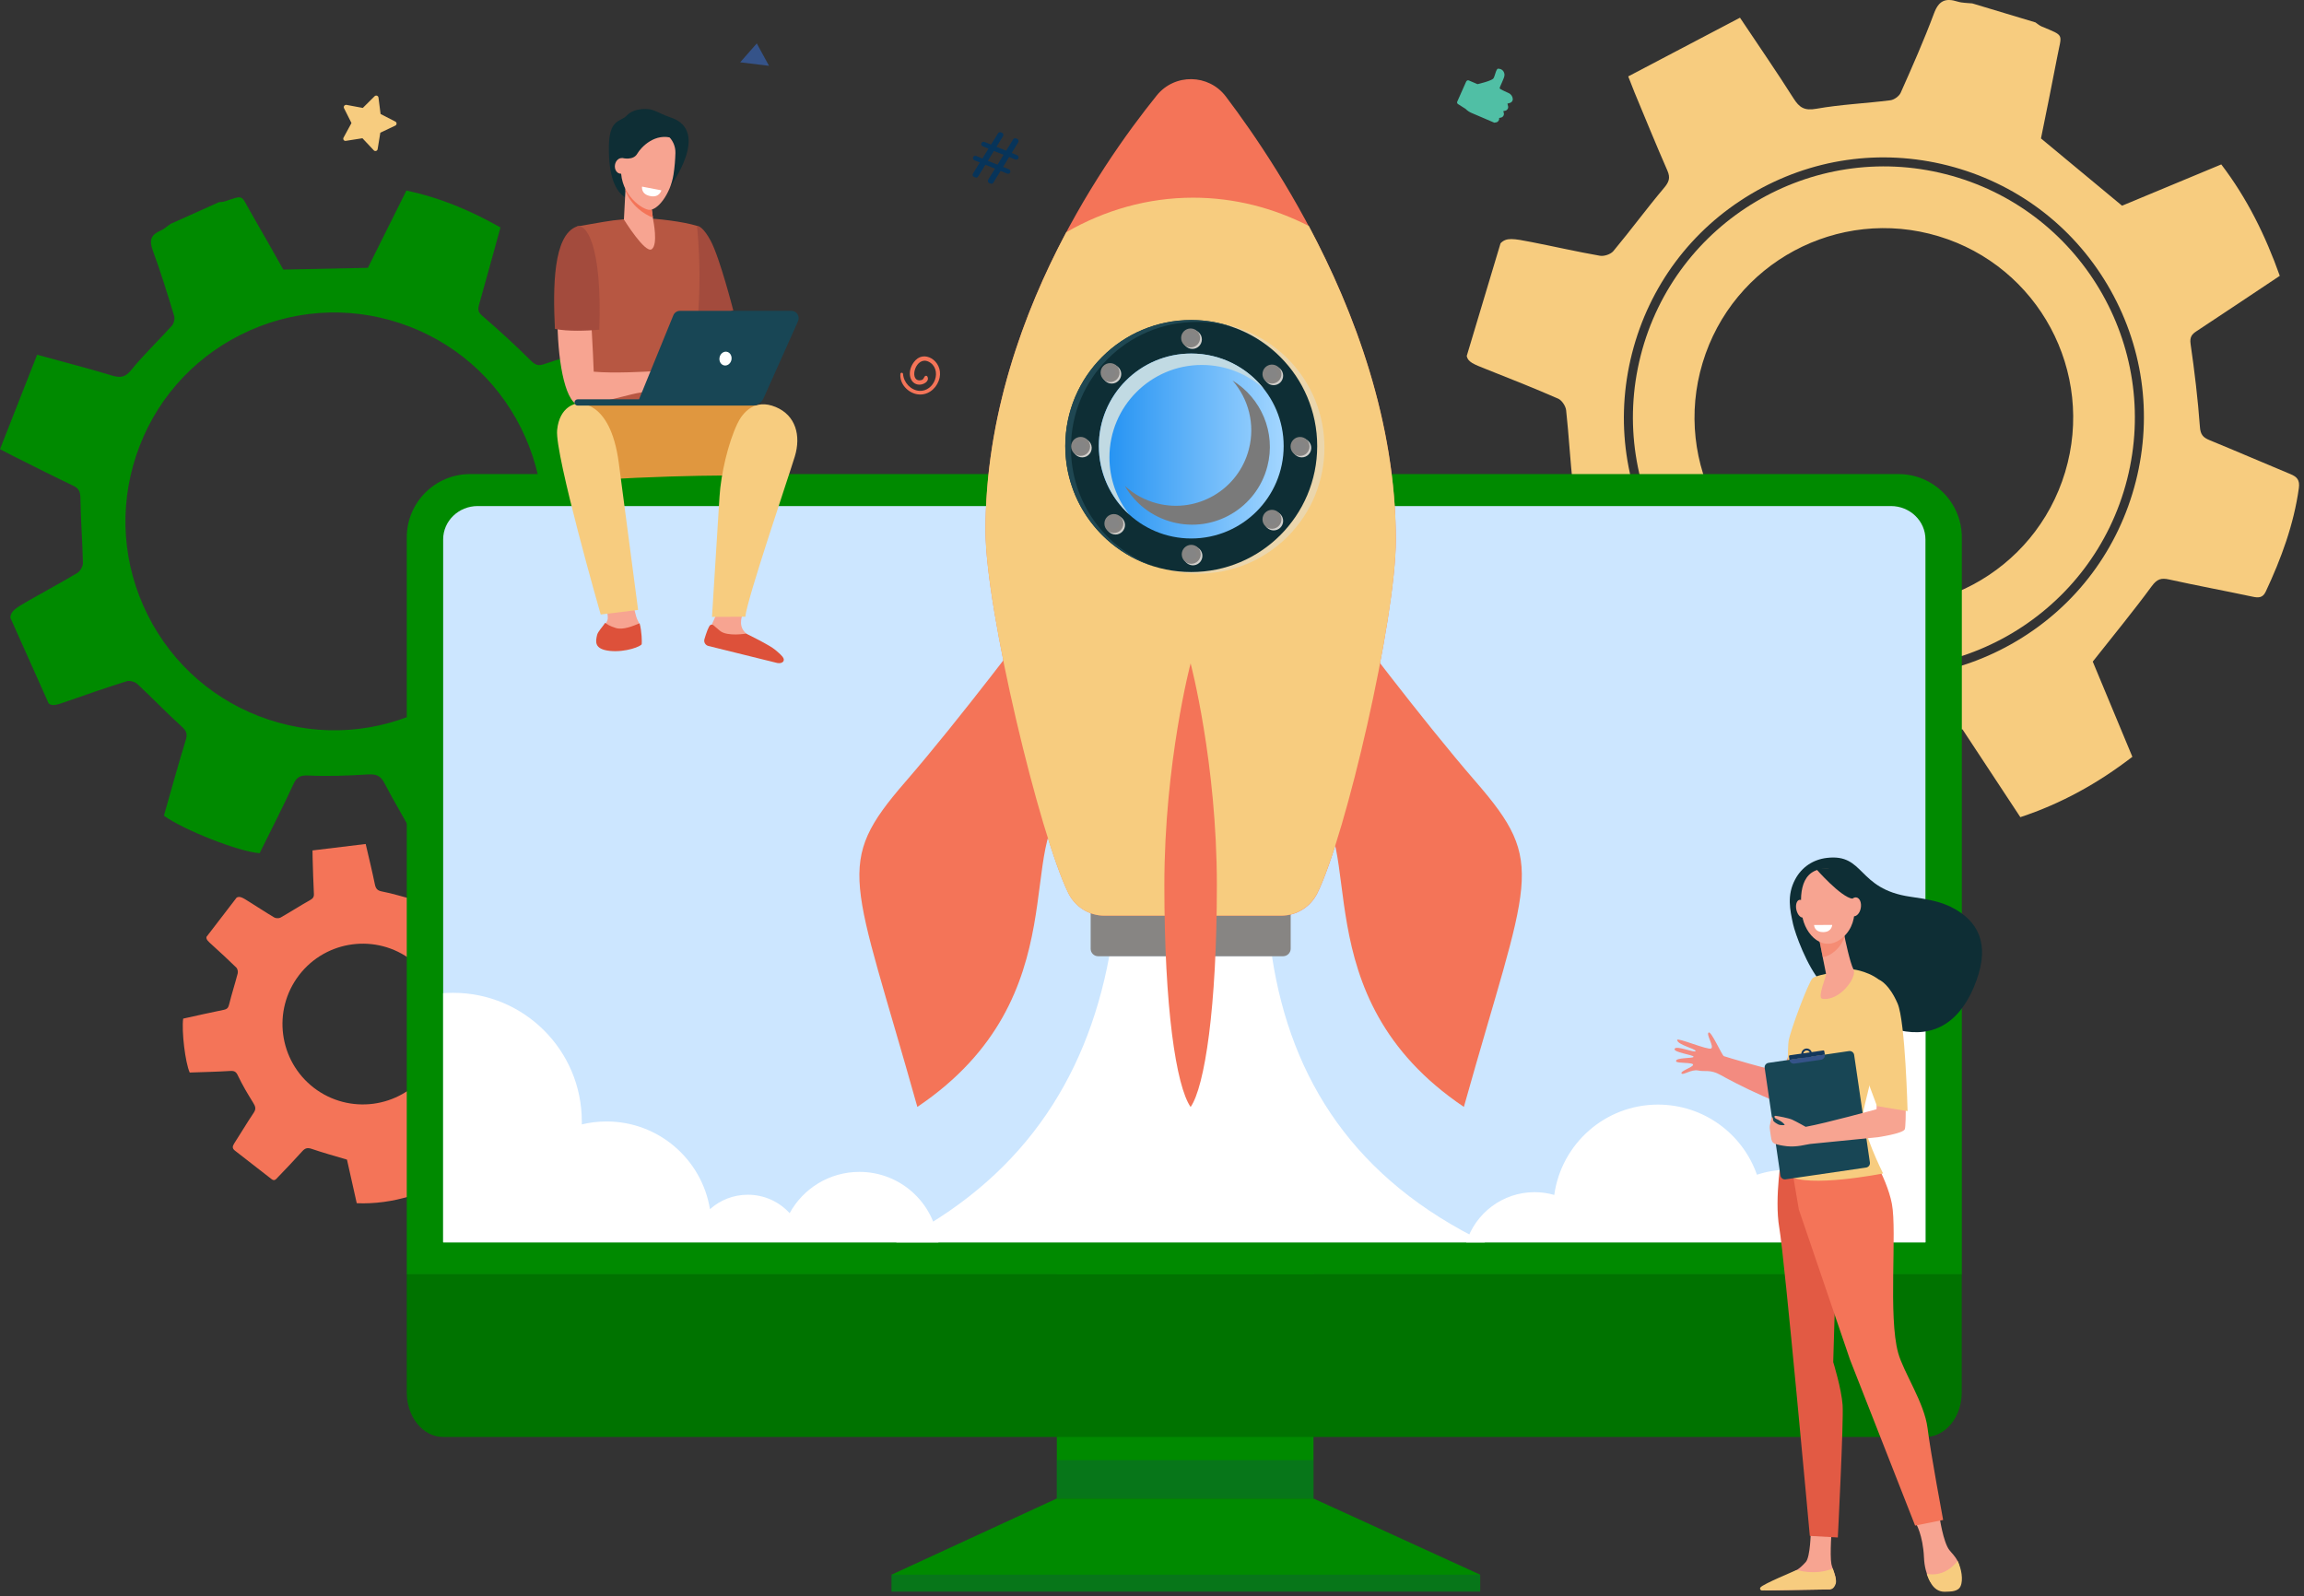 <svg width="456" height="316" viewBox="0 0 456 316" fill="none" xmlns="http://www.w3.org/2000/svg">
<rect x="0" y="0" width="456" height="316" fill="#333333" stroke="none"/>
<path d="M324.716 70.397C317.97 96.957 334.071 124.046 360.62 130.796C387.169 137.545 414.247 121.438 420.993 94.878C427.74 68.317 411.639 41.228 385.09 34.479C358.541 27.711 331.463 43.837 324.716 70.397ZM336.97 71.838C342.932 52.009 363.829 40.791 383.65 46.756C403.47 52.721 414.684 73.626 408.722 93.455C402.759 113.284 381.863 124.502 362.042 118.537C342.24 112.554 331.007 91.649 336.97 71.838Z" fill="#F7CC7F"/>
<path d="M290.289 70.47C290.526 71.656 291.602 72.075 294.246 73.115C298.987 74.994 303.728 76.873 308.396 78.916C309.125 79.244 309.873 80.375 309.964 81.214C310.511 86.176 310.748 91.174 311.331 96.136C311.514 97.668 311.368 98.489 309.982 99.365C304.457 102.831 299.042 106.461 293.644 109.982C294.994 115.764 301.795 128.771 305.424 132.419C311.149 130.011 317.021 127.64 322.801 125.031C324.606 124.229 325.518 124.375 327.013 125.816C330.496 129.136 334.288 132.164 338.118 135.083C339.668 136.268 340.488 137.199 339.996 139.333C338.701 144.86 337.716 150.479 336.513 156.024C336.185 157.52 336.477 158.45 337.953 158.906C344.883 161.059 351.83 163.193 358.759 165.327C360.455 165.856 360.728 164.452 361.147 163.449C363.299 158.359 365.487 153.288 367.475 148.144C368.222 146.21 369.225 145.572 371.322 145.499C376.884 145.316 382.427 144.787 388.408 144.368C391.945 149.731 395.847 155.659 399.859 161.752C407.918 159.089 415.157 155.094 422.032 149.804C419.315 143.273 416.598 136.724 414.191 130.96C418.312 125.743 422.214 121 425.861 116.038C426.919 114.597 427.739 114.36 429.307 114.706C434.778 115.91 440.284 116.932 445.773 118.099C446.958 118.355 447.833 118.391 448.435 117.096C451.498 110.547 453.978 103.834 454.981 96.629C455.2 95.023 454.635 94.385 453.304 93.838C447.979 91.63 442.691 89.332 437.349 87.143C436.054 86.614 435.507 86.067 435.397 84.48C434.996 79.007 434.34 73.534 433.556 68.099C433.355 66.712 433.793 66.165 434.778 65.526C440.211 61.933 445.645 58.321 451.207 54.599C448.38 46.664 444.788 39.313 439.628 32.545C432.954 35.318 426.335 38.072 419.99 40.718C414.647 36.285 409.468 31.998 403.943 27.401C404.928 22.512 406.095 16.875 407.171 11.22C408.046 6.587 408.721 7.189 404.071 5.237C403.633 5.055 403.25 4.708 402.849 4.434C398.692 3.176 394.516 1.935 390.359 0.677C389.392 0.567 388.371 0.604 387.441 0.312C385.053 -0.436 383.722 0.093 382.773 2.647C380.786 7.973 378.488 13.172 376.173 18.371C375.863 19.046 374.878 19.758 374.13 19.849C369.262 20.469 364.32 20.67 359.488 21.527C357.136 21.947 356.133 21.308 354.966 19.466C351.666 14.249 348.146 9.159 344.372 3.504C336.896 7.426 329.62 11.257 322.254 15.124C322.837 16.602 323.147 17.441 323.494 18.28C325.645 23.461 327.761 28.641 330.003 33.767C330.642 35.227 330.313 36.048 329.31 37.233C325.882 41.301 322.728 45.606 319.318 49.693C318.789 50.331 317.495 50.769 316.656 50.623C312.134 49.838 307.648 48.799 303.144 47.923C299.497 47.212 298.13 46.956 296.981 48.16L290.289 70.47ZM323.001 69.959C326.393 56.643 334.744 45.424 346.56 38.401C358.376 31.378 372.197 29.371 385.527 32.764C398.838 36.157 410.052 44.512 417.072 56.333C424.092 68.153 426.098 81.981 422.706 95.315C419.315 108.632 410.964 119.851 399.148 126.874C387.332 133.897 373.51 135.903 360.181 132.51C346.87 129.117 335.656 120.763 328.636 108.942C321.616 97.121 319.61 83.276 323.001 69.959Z" fill="#F7CC7F"/>
<path d="M9.628 139.242C10.393 139.844 11.269 139.534 13.42 138.768C17.286 137.418 21.152 136.068 25.072 134.846C25.692 134.664 26.732 134.956 27.224 135.43C30.16 138.166 32.931 141.067 35.903 143.766C36.815 144.606 37.161 145.171 36.779 146.43C35.247 151.428 33.861 156.481 32.439 161.461C36.304 164.27 47.263 168.594 51.384 168.885C53.591 164.416 55.925 159.874 58.058 155.259C58.733 153.818 59.371 153.435 61.03 153.508C64.896 153.69 68.78 153.544 72.645 153.307C74.213 153.216 75.198 153.343 76.019 154.894C78.134 158.944 80.504 162.847 82.674 166.861C83.258 167.937 83.932 168.356 85.063 167.864C90.406 165.529 95.73 163.176 101.073 160.823C102.385 160.239 101.802 159.254 101.547 158.415C100.179 154.201 98.848 149.969 97.335 145.791C96.769 144.222 97.043 143.31 98.283 142.179C101.565 139.151 104.647 135.904 108.056 132.511C113.016 133.916 118.505 135.466 124.157 137.053C127.64 131.198 129.956 124.959 131.342 118.137C126.254 115.601 121.167 113.047 116.681 110.822C116.444 105.495 116.316 100.551 115.934 95.626C115.824 94.203 116.189 93.62 117.338 92.999C121.294 90.847 125.178 88.585 129.117 86.414C129.974 85.94 130.521 85.52 130.211 84.407C128.643 78.825 126.619 73.444 123.428 68.537C122.717 67.442 122.042 67.37 120.948 67.734C116.554 69.194 112.123 70.58 107.746 72.058C106.689 72.422 106.069 72.368 105.157 71.474C102.039 68.355 98.775 65.381 95.438 62.499C94.581 61.769 94.563 61.204 94.818 60.292C96.24 55.257 97.626 50.204 99.049 45.023C93.159 41.685 87.105 39.113 80.431 37.727C77.842 42.925 75.271 48.07 72.809 53.013C67.23 53.123 61.832 53.25 56.07 53.36C54.101 49.876 51.84 45.844 49.524 41.849C47.628 38.566 48.339 38.584 44.492 39.861C44.127 39.989 43.708 39.97 43.325 40.025C40.134 41.448 36.943 42.889 33.77 44.312C33.114 44.75 32.53 45.315 31.819 45.625C29.977 46.428 29.448 47.45 30.214 49.511C31.801 53.779 33.132 58.157 34.463 62.517C34.645 63.083 34.408 64.049 34.007 64.487C31.381 67.424 28.482 70.142 26.002 73.207C24.799 74.703 23.85 74.831 22.173 74.338C17.432 72.897 12.618 71.675 7.348 70.215C4.85 76.527 2.443 82.693 0 88.913C1.131 89.497 1.769 89.844 2.425 90.172C6.455 92.178 10.448 94.222 14.514 96.155C15.663 96.702 15.9 97.377 15.918 98.618C15.973 102.886 16.32 107.173 16.411 111.442C16.429 112.099 15.864 113.065 15.299 113.412C12.144 115.309 8.88 117.042 5.671 118.885C3.082 120.38 2.133 120.928 2.042 122.259L9.628 139.242ZM29.23 121.73C24.288 111.861 23.468 100.661 26.95 90.172C30.433 79.701 37.781 71.2 47.646 66.257C57.511 61.313 68.707 60.492 79.192 63.977C89.658 67.461 98.155 74.812 103.097 84.681C108.038 94.55 108.859 105.75 105.376 116.239C101.893 126.71 94.545 135.211 84.68 140.155C74.815 145.098 63.619 145.919 53.135 142.435C42.668 138.951 34.171 131.599 29.23 121.73Z" fill="#008A00"/>
<path d="M67.995 27.237L69.563 24.355L68.086 21.418C67.922 21.09 68.196 20.706 68.579 20.761L71.806 21.363L74.14 19.047C74.414 18.791 74.851 18.937 74.906 19.302L75.325 22.567L78.243 24.063C78.571 24.227 78.571 24.72 78.225 24.866L75.271 26.27L74.742 29.517C74.687 29.882 74.231 30.028 73.976 29.754L71.733 27.365L68.487 27.875C68.086 27.967 67.813 27.565 67.995 27.237Z" fill="#F7CC7F"/>
<path d="M192.573 34.35L193.923 32.161L192.847 31.723C192.61 31.632 192.5 31.358 192.591 31.121C192.683 30.884 192.956 30.775 193.193 30.866L194.433 31.377L195.637 29.425L194.488 28.951C194.251 28.859 194.141 28.586 194.233 28.349C194.324 28.111 194.597 28.002 194.834 28.093L196.147 28.622L197.533 26.378C197.642 26.196 197.898 26.105 198.098 26.196L198.299 26.269C198.554 26.378 198.663 26.689 198.518 26.944L197.223 29.06L199.138 29.826L200.523 27.582C200.633 27.4 200.888 27.309 201.089 27.4L201.307 27.491C201.563 27.601 201.672 27.911 201.526 28.166L200.232 30.282L201.307 30.72C201.545 30.811 201.654 31.085 201.563 31.322C201.472 31.559 201.198 31.669 200.961 31.577L199.721 31.067L198.536 33.037L199.685 33.511C199.922 33.602 200.031 33.876 199.94 34.113C199.849 34.35 199.575 34.459 199.338 34.368L198.025 33.839L196.603 36.156C196.494 36.357 196.238 36.43 196.038 36.338L195.801 36.247C195.545 36.138 195.436 35.828 195.582 35.572L196.931 33.383L195.017 32.617L193.594 34.934C193.485 35.134 193.23 35.207 193.029 35.116L192.792 35.025C192.519 34.916 192.409 34.605 192.573 34.35ZM197.424 32.599L198.627 30.647L196.712 29.881L195.509 31.833L197.424 32.599Z" fill="#07345A"/>
<path d="M46.846 177.659L40.865 185.448C40.774 185.959 41.139 186.287 42.032 187.09C43.637 188.549 45.223 190.009 46.773 191.523C47.01 191.76 47.138 192.325 47.047 192.672C46.518 194.715 45.861 196.74 45.351 198.801C45.187 199.44 45.004 199.732 44.33 199.878C41.613 200.425 38.932 201.045 36.252 201.629C35.924 204.128 36.653 210.312 37.547 212.3C40.172 212.209 42.871 212.154 45.551 211.99C46.39 211.935 46.737 212.136 47.101 212.939C47.977 214.781 49.034 216.551 50.11 218.284C50.548 218.995 50.73 219.488 50.219 220.254C48.87 222.26 47.648 224.34 46.336 226.365C45.989 226.912 45.953 227.313 46.463 227.733C48.888 229.63 51.332 231.527 53.757 233.406C54.359 233.88 54.669 233.351 54.997 233.023C56.62 231.327 58.242 229.648 59.811 227.897C60.394 227.24 60.886 227.131 61.725 227.423C63.95 228.189 66.229 228.809 68.672 229.539C69.274 232.202 69.931 235.139 70.605 238.167C74.198 238.313 77.68 237.821 81.2 236.763C81.108 233.753 80.999 230.761 80.926 228.098C83.351 226.638 85.612 225.361 87.8 223.939C88.439 223.519 88.803 223.556 89.368 223.939C91.356 225.234 93.398 226.474 95.386 227.769C95.823 228.043 96.152 228.189 96.589 227.769C98.796 225.635 100.783 223.337 102.26 220.637C102.588 220.035 102.461 219.688 102.005 219.269C100.218 217.59 98.467 215.876 96.68 214.216C96.243 213.814 96.115 213.504 96.297 212.866C96.954 210.64 97.519 208.36 98.03 206.098C98.157 205.514 98.413 205.368 98.905 205.259C101.604 204.657 104.302 204.037 107.056 203.398C107.129 199.823 106.8 196.357 105.779 192.909C102.716 193 99.671 193.11 96.753 193.201C95.295 190.647 93.891 188.166 92.395 185.503C93.526 183.715 94.839 181.654 96.115 179.574C97.154 177.86 97.337 178.206 95.787 176.729C95.641 176.583 95.55 176.4 95.422 176.218C93.963 175.087 92.487 173.974 91.028 172.843C90.663 172.661 90.244 172.515 89.934 172.259C89.095 171.603 88.493 171.621 87.727 172.478C86.141 174.284 84.445 176.017 82.749 177.732C82.531 177.951 82.02 178.097 81.71 178.006C79.686 177.513 77.698 176.856 75.656 176.473C74.653 176.291 74.362 175.89 74.179 174.978C73.65 172.405 73.031 169.87 72.374 167.061C68.818 167.498 65.354 167.918 61.853 168.337C61.853 169.012 61.853 169.396 61.871 169.779C61.944 172.15 61.999 174.54 62.126 176.911C62.163 177.586 61.908 177.86 61.342 178.188C59.373 179.283 57.477 180.523 55.507 181.636C55.197 181.8 54.614 181.782 54.304 181.618C52.626 180.632 51.004 179.538 49.344 178.516C47.995 177.659 47.484 177.349 46.846 177.659ZM59.191 193.019C64.533 186.05 74.507 184.737 81.491 190.082C88.457 195.427 89.77 205.405 84.427 212.392C79.084 219.36 69.11 220.673 62.126 215.328C55.161 209.965 53.848 199.987 59.191 193.019Z" fill="#F47458"/>
<path d="M146.496 12.333L152.203 13.027L149.778 8.594L146.496 12.333Z" fill="#355389"/>
<path d="M178.201 74.027C178.019 75.961 179.678 77.731 181.52 78.041C183.435 78.369 185.13 77.129 185.787 75.377C187.081 71.911 183.289 69.175 181.228 71.273C179.314 73.225 179.915 76.143 181.994 76.143C182.778 76.143 184.036 75.487 183.544 74.538C183.435 74.319 183.125 74.338 182.997 74.538C182.742 74.976 182.76 74.976 182.65 75.085C182.468 75.231 182.213 75.286 181.976 75.286C179.861 75.25 181.265 70.415 183.763 71.583C185.13 72.222 185.531 73.772 185.057 75.14C184.602 76.454 183.38 77.457 181.958 77.366C180.262 77.256 178.839 75.706 178.73 74.027C178.694 73.699 178.219 73.699 178.201 74.027Z" fill="#F47458"/>
<path d="M290.708 15.927L292.422 16.656C292.422 16.656 295.267 16.018 295.595 15.489C295.905 14.96 296.105 13.592 296.507 13.592C296.908 13.592 297.655 13.793 297.765 14.741C297.838 15.434 296.689 17.295 296.817 17.514C296.908 17.66 297.874 18.098 298.585 18.426C299.059 18.627 299.369 19.083 299.406 19.593C299.424 19.94 299.205 20.25 298.877 20.36L298.348 20.506L298.476 21.035C298.567 21.436 298.312 21.819 297.929 21.91L297.528 22.001L297.619 22.33C297.747 22.749 297.491 23.187 297.054 23.278L296.707 23.351V23.442C296.744 23.826 296.47 24.172 296.087 24.227L295.741 24.282L291.182 22.33C290.763 22.147 290.38 21.874 290.052 21.545L288.556 20.597C288.392 20.487 288.338 20.287 288.411 20.122L290.179 16.146C290.289 15.927 290.526 15.835 290.708 15.927Z" fill="#50BFA5"/>
<path d="M250.083 83.932H219.194C216.04 83.932 213.469 86.504 213.469 89.66V99.784C213.469 102.94 216.04 105.512 219.194 105.512H250.083C253.238 105.512 255.809 102.94 255.809 99.784V89.66C255.809 86.486 253.238 83.932 250.083 83.932Z" fill="#5184CE"/>
<path d="M209.165 296.613L176.453 311.699V315.038H292.952V311.699L259.948 296.613H209.165Z" fill="#008A00"/>
<path d="M259.965 231.965H209.164V296.65H259.965V231.965Z" fill="#008A00"/>
<path d="M388.28 252.25V106.388C388.28 99.456 382.664 93.838 375.735 93.838H93.049C86.12 93.838 80.504 99.456 80.504 106.388V252.25H388.28V252.25Z" fill="#008A00"/>
<path opacity="0.3" d="M292.952 311.701H176.453V315.039H292.952V311.701Z" fill="#184655"/>
<path opacity="0.3" d="M259.947 289.025H209.164V296.614H259.947V289.025Z" fill="#184655"/>
<path d="M80.504 252.25V275.618C80.504 280.488 83.713 284.429 87.67 284.429H381.096C385.053 284.429 388.262 280.488 388.262 275.618V252.25H80.504Z" fill="#007300"/>
<path d="M237.741 89.661C237.741 91.248 236.465 92.525 234.878 92.525C233.292 92.525 232.016 91.248 232.016 89.661C232.016 88.074 233.292 86.797 234.878 86.797C236.465 86.797 237.741 88.074 237.741 89.661Z" fill="#184655"/>
<path d="M381.078 245.92V106.772C381.078 103.123 378.015 100.168 374.24 100.168H94.545C90.77 100.168 87.707 103.123 87.707 106.772V245.902H381.078V245.92Z" fill="#CCE6FF"/>
<path d="M251.745 189.279H219.543C214.893 214.307 201.619 233.698 177.367 245.92H293.903C268.247 233.516 255.501 213.906 251.745 189.279Z" fill="white"/>
<path d="M253.951 189.279H217.336C216.516 189.279 215.859 188.622 215.859 187.801V177.859H255.446V187.801C255.446 188.604 254.771 189.279 253.951 189.279Z" fill="#878583"/>
<path d="M204.791 122.568C204.791 122.568 189.857 142.47 179.244 154.692C164.912 171.201 168.723 173.317 181.56 219.104C214.218 197.104 200.287 165.364 212.011 158.979C233.4 147.323 204.791 122.568 204.791 122.568Z" fill="#F47458"/>
<path d="M266.495 122.568C266.495 122.568 281.428 142.47 292.041 154.692C306.373 171.201 302.562 173.317 289.725 219.104C257.067 197.104 270.998 165.364 259.274 158.979C237.885 147.323 266.495 122.568 266.495 122.568Z" fill="#F47458"/>
<path d="M276.252 106.881C276.252 68.518 254.097 34.278 242.628 19.119C239.218 14.595 232.453 14.504 228.916 18.919C217.228 33.421 195.055 66.092 195.055 105.02C195.055 120.744 205.831 165.4 211.447 176.783C212.797 179.52 215.568 181.253 218.595 181.253H253.587C256.632 181.253 259.385 179.52 260.735 176.783C266.351 165.382 276.252 122.605 276.252 106.881Z" fill="#F47458"/>
<path d="M260.733 176.763C266.349 165.381 276.269 122.585 276.269 106.861C276.269 83.493 268.045 61.658 259.037 44.729C251.999 41.136 244.249 39.129 236.135 39.129C227.146 39.129 218.63 41.592 211.027 45.97C202.493 62.004 195.035 82.472 195.035 105.018C195.035 120.743 205.812 165.399 211.428 176.782C212.777 179.518 215.549 181.251 218.576 181.251H253.567C256.612 181.233 259.384 179.5 260.733 176.763Z" fill="#F7CC7F"/>
<path d="M254.829 106.232C264.563 96.494 264.563 80.705 254.829 70.967C245.095 61.229 229.313 61.229 219.578 70.967C209.844 80.705 209.844 96.494 219.578 106.232C229.313 115.971 245.095 115.97 254.829 106.232Z" fill="#EBD6AC"/>
<path d="M235.77 113.231C249.536 113.231 260.696 102.066 260.696 88.294C260.696 74.522 249.536 63.357 235.77 63.357C222.004 63.357 210.844 74.522 210.844 88.294C210.844 102.066 222.004 113.231 235.77 113.231Z" fill="#0E2E35"/>
<path d="M211.959 88.658C211.959 74.885 223.118 63.721 236.885 63.721C239.419 63.721 241.863 64.104 244.16 64.797C241.535 63.849 238.708 63.338 235.754 63.338C221.988 63.338 210.828 74.502 210.828 88.275C210.828 99.511 218.268 109.015 228.479 112.135C218.851 108.705 211.959 99.493 211.959 88.658Z" fill="#1F4752"/>
<path d="M237.916 110.505C238.182 109.502 237.584 108.473 236.581 108.208C235.579 107.942 234.551 108.54 234.285 109.543C234.02 110.546 234.618 111.575 235.62 111.84C236.623 112.106 237.651 111.508 237.916 110.505Z" fill="#D1CFCB"/>
<path d="M235.991 69.064C237.029 69.064 237.87 68.223 237.87 67.186C237.87 66.148 237.029 65.307 235.991 65.307C234.954 65.307 234.113 66.148 234.113 67.186C234.113 68.223 234.954 69.064 235.991 69.064Z" fill="#D1CFCB"/>
<path d="M253.406 75.69C254.139 74.956 254.139 73.766 253.406 73.033C252.673 72.299 251.483 72.299 250.75 73.033C250.016 73.766 250.016 74.956 250.75 75.69C251.483 76.424 252.673 76.424 253.406 75.69Z" fill="#D1CFCB"/>
<path d="M220.78 105.805C221.818 105.805 222.659 104.963 222.659 103.926C222.659 102.888 221.818 102.047 220.78 102.047C219.743 102.047 218.902 102.888 218.902 103.926C218.902 104.963 219.743 105.805 220.78 105.805Z" fill="#D1CFCB"/>
<path d="M253.406 104.44C254.139 103.706 254.139 102.517 253.406 101.783C252.672 101.049 251.483 101.049 250.75 101.783C250.016 102.517 250.016 103.706 250.75 104.44C251.483 105.174 252.672 105.174 253.406 104.44Z" fill="#D1CFCB"/>
<path d="M221.913 74.045C221.913 75.085 221.074 75.924 220.034 75.924C218.995 75.924 218.156 75.085 218.156 74.045C218.156 73.005 218.995 72.166 220.034 72.166C221.074 72.166 221.913 73.005 221.913 74.045Z" fill="#D1CFCB"/>
<path d="M258.972 89.985C259.706 89.251 259.706 88.061 258.972 87.328C258.239 86.594 257.05 86.594 256.316 87.328C255.583 88.061 255.583 89.251 256.316 89.985C257.05 90.719 258.239 90.719 258.972 89.985Z" fill="#D1CFCB"/>
<path d="M214.994 90.354C215.931 89.909 216.33 88.789 215.886 87.851C215.442 86.913 214.322 86.514 213.384 86.959C212.447 87.403 212.048 88.524 212.492 89.461C212.937 90.399 214.057 90.798 214.994 90.354Z" fill="#D1CFCB"/>
<path d="M235.769 106.589C245.87 106.589 254.058 98.398 254.058 88.293C254.058 78.188 245.87 69.996 235.769 69.996C225.669 69.996 217.48 78.188 217.48 88.293C217.48 98.398 225.669 106.589 235.769 106.589Z" fill="url(#paint0_linear)"/>
<path d="M219.577 90.537C219.577 80.431 227.765 72.24 237.866 72.24C242.607 72.24 246.911 74.046 250.156 76.983C246.801 72.715 241.604 69.978 235.769 69.978C225.668 69.978 217.48 78.169 217.48 88.275C217.48 93.638 219.796 98.472 223.48 101.829C221.036 98.728 219.577 94.806 219.577 90.537Z" fill="#C1DAE3"/>
<path d="M237.093 111.055C237.827 110.321 237.827 109.132 237.093 108.398C236.36 107.664 235.171 107.664 234.437 108.398C233.704 109.132 233.704 110.321 234.437 111.055C235.171 111.789 236.36 111.789 237.093 111.055Z" fill="#878583"/>
<path d="M235.77 110.767C235.186 110.767 234.73 110.293 234.73 109.727C234.73 109.144 235.205 108.688 235.77 108.688C236.353 108.688 236.809 109.162 236.809 109.727C236.809 110.311 236.335 110.767 235.77 110.767Z" fill="#858585"/>
<path d="M235.644 68.775C236.681 68.775 237.522 67.934 237.522 66.897C237.522 65.859 236.681 65.018 235.644 65.018C234.607 65.018 233.766 65.859 233.766 66.897C233.766 67.934 234.607 68.775 235.644 68.775Z" fill="#878583"/>
<path d="M235.641 67.955C235.057 67.955 234.602 67.48 234.602 66.915C234.602 66.331 235.076 65.875 235.641 65.875C236.224 65.875 236.68 66.349 236.68 66.915C236.698 67.48 236.224 67.955 235.641 67.955Z" fill="#858585"/>
<path d="M253.594 74.376C253.776 73.355 253.096 72.379 252.075 72.197C251.054 72.014 250.078 72.695 249.896 73.717C249.714 74.738 250.394 75.714 251.415 75.896C252.437 76.079 253.412 75.398 253.594 74.376Z" fill="#878583"/>
<path d="M251.742 75.105C251.159 75.105 250.703 74.631 250.703 74.065C250.703 73.481 251.177 73.025 251.742 73.025C252.326 73.025 252.782 73.5 252.782 74.065C252.782 74.631 252.326 75.105 251.742 75.105Z" fill="#858585"/>
<path d="M222.334 103.635C222.334 104.675 221.496 105.514 220.456 105.514C219.417 105.514 218.578 104.675 218.578 103.635C218.578 102.595 219.417 101.756 220.456 101.756C221.496 101.756 222.334 102.595 222.334 103.635Z" fill="#878583"/>
<path d="M220.453 104.695C219.87 104.695 219.414 104.221 219.414 103.655C219.414 103.071 219.888 102.615 220.453 102.615C221.037 102.615 221.493 103.09 221.493 103.655C221.493 104.221 221.019 104.695 220.453 104.695Z" fill="#858585"/>
<path d="M253.594 103.125C253.776 102.103 253.096 101.127 252.075 100.945C251.054 100.763 250.078 101.443 249.896 102.465C249.714 103.486 250.394 104.462 251.415 104.644C252.437 104.827 253.412 104.146 253.594 103.125Z" fill="#878583"/>
<path d="M251.742 103.855C251.159 103.855 250.703 103.381 250.703 102.815C250.703 102.231 251.177 101.775 251.742 101.775C252.326 101.775 252.782 102.25 252.782 102.815C252.782 103.381 252.326 103.855 251.742 103.855Z" fill="#858585"/>
<path d="M219.706 75.635C220.744 75.635 221.584 74.793 221.584 73.756C221.584 72.718 220.744 71.877 219.706 71.877C218.669 71.877 217.828 72.718 217.828 73.756C217.828 74.793 218.669 75.635 219.706 75.635Z" fill="#878583"/>
<path d="M219.707 74.812C219.124 74.812 218.668 74.338 218.668 73.772C218.668 73.189 219.142 72.732 219.707 72.732C220.291 72.732 220.747 73.207 220.747 73.772C220.747 74.338 220.273 74.812 219.707 74.812Z" fill="#858585"/>
<path d="M258.629 89.702C259.362 88.968 259.362 87.778 258.629 87.044C257.895 86.311 256.706 86.311 255.973 87.044C255.239 87.778 255.239 88.968 255.973 89.702C256.706 90.435 257.895 90.435 258.629 89.702Z" fill="#878583"/>
<path d="M257.305 89.406C256.721 89.406 256.266 88.931 256.266 88.366C256.266 87.782 256.74 87.326 257.305 87.326C257.888 87.326 258.344 87.8 258.344 88.366C258.363 88.95 257.888 89.406 257.305 89.406Z" fill="#858585"/>
<path d="M214.591 90.103C215.551 89.708 216.009 88.61 215.614 87.65C215.22 86.691 214.122 86.233 213.163 86.627C212.204 87.022 211.746 88.12 212.14 89.08C212.535 90.039 213.632 90.498 214.591 90.103Z" fill="#878583"/>
<path d="M213.871 89.406C213.288 89.406 212.832 88.931 212.832 88.366C212.832 87.782 213.306 87.326 213.871 87.326C214.455 87.326 214.911 87.8 214.911 88.366C214.911 88.95 214.437 89.406 213.871 89.406Z" fill="#858585"/>
<path d="M247.168 88.933C245.108 96.904 236.957 101.702 228.989 99.641C226.527 99.002 224.375 97.798 222.625 96.175C224.613 99.622 227.931 102.286 232.089 103.362C240.312 105.496 248.7 100.553 250.833 92.326C252.584 85.594 249.575 78.754 243.941 75.324C247.077 78.918 248.463 83.953 247.168 88.933Z" fill="#7A7A7A"/>
<path d="M240.839 175.215C240.839 199.458 238.432 215.11 235.642 219.123C232.761 214.945 230.445 199.476 230.445 175.215C230.445 150.953 235.642 131.307 235.642 131.307C235.642 131.307 240.839 150.971 240.839 175.215Z" fill="#F47458"/>
<path d="M381.079 245.921V202.25C379.839 202.049 378.562 201.939 377.25 201.939C364.486 201.939 354.147 216.369 354.147 229.138C354.147 229.959 354.183 230.78 354.274 231.582C354.074 231.582 353.855 231.564 353.636 231.564C351.576 231.564 349.588 231.911 347.728 232.531C344.902 224.45 337.207 218.649 328.145 218.649C317.66 218.649 309.017 226.42 307.613 236.526C306.373 236.179 305.078 235.979 303.729 235.979C297.384 235.979 292.004 240.156 290.199 245.921H381.079Z" fill="white"/>
<path d="M170.09 231.965C164.145 231.965 158.948 235.267 156.286 240.138C154.226 237.894 151.29 236.489 148.008 236.489C145.127 236.489 142.501 237.566 140.514 239.353C138.909 229.503 130.357 221.987 120.055 221.987C118.359 221.987 116.718 222.188 115.15 222.571C115.15 222.37 115.15 222.188 115.15 221.987C115.15 207.923 103.753 196.521 89.695 196.521C89.02 196.521 88.364 196.54 87.707 196.594V245.92H185.735C184.841 238.058 178.186 231.965 170.09 231.965Z" fill="white"/>
<path d="M137.944 44.695C138.29 44.714 139.257 45.042 140.679 47.705C142.484 51.116 145.128 61.441 145.128 61.441L137.251 64.378L136.23 62.226L134.57 45.662C134.57 45.644 137.852 44.695 137.944 44.695Z" fill="#A34B3D"/>
<path d="M127.53 43.217C129.791 43.217 135.352 43.873 137.942 44.713C137.942 44.713 139.838 61.057 136.228 73.462C135.425 76.234 136.902 84.991 136.902 84.991L113.562 84.68C113.562 84.68 116.334 63.538 115.295 60.127C114.255 56.716 114.237 44.822 114.237 44.822C114.237 44.822 114.401 44.804 119.489 43.91C121.841 43.49 125.123 43.217 127.53 43.217Z" fill="#B75742"/>
<path d="M124.816 115.309C124.816 115.309 125.327 121.274 126.275 122.915C127.223 124.575 126.22 127.366 126.184 127.768C126.129 128.151 124.178 128.698 121.078 128.37C117.978 128.041 118.033 127.33 118.288 126.162C118.543 125.013 120.184 123.517 120.294 122.423C120.385 121.328 119.346 117.352 119.346 117.352L124.816 115.309Z" fill="#F7A491"/>
<path d="M134.279 80.066C134.279 80.066 150.398 79.172 153.99 81.343C157.583 83.513 151.438 94.221 151.438 94.221C151.438 94.221 140.224 93.711 118.27 94.969C113.073 95.261 112.617 81.397 113.602 80.248C114.55 79.117 134.279 80.066 134.279 80.066Z" fill="#E0973F"/>
<path d="M120.695 128.843C117.504 128.496 117.905 126.928 118.16 125.742C118.325 124.994 119.236 124.118 119.783 123.279C120.075 123.498 120.531 123.9 121.917 124.319C123.357 124.739 125.327 123.9 126.585 123.371C127.041 125.031 127.059 127.165 127.004 127.493C126.968 127.895 123.886 129.171 120.695 128.843Z" fill="#DD513A"/>
<path d="M122.463 91.595C123.101 96.466 126.292 120.728 126.292 120.728L118.889 121.64C118.889 121.64 109.79 89.972 110.264 85.138C110.738 80.285 114.13 79.884 114.13 79.884C114.13 79.884 120.749 78.698 122.463 91.595Z" fill="#F7CC7F"/>
<path d="M113.969 46.628C116.157 45.807 117.214 65.49 117.506 73.572C121.372 73.936 128.1 73.572 129.778 73.444C130.562 73.389 132.385 72.714 133.169 72.623C133.972 72.514 134.701 72.459 135.102 72.532C135.248 72.55 139.278 74.21 139.624 74.575C140.044 75.031 141.211 76.162 141.01 76.636C140.81 77.129 138.786 75.268 138.786 75.268L137.801 74.721C139.041 75.925 141.393 77.512 141.047 78.096C140.718 78.661 138.603 77.056 137.09 75.943C138.384 77.111 140.007 79.208 139.624 79.537C139.296 79.829 137.455 77.402 135.503 76.709C134.774 76.454 134.063 77.165 133.479 77.257C133.06 77.311 132.404 77.457 132.002 77.348L129.887 76.746C129.158 76.819 129.14 77.238 128.41 77.402C127.572 77.585 126.167 77.767 125.092 78.041C118.874 79.555 116.813 80.266 114.899 80.266C109.137 80.23 108.808 48.562 113.969 46.628Z" fill="#F7A491"/>
<path d="M109.826 65.108C109.425 56.808 109.48 46.593 114.13 44.841C115.971 44.148 119.199 48.289 118.615 65.272C116.135 65.473 112.489 65.637 109.826 65.108Z" fill="#A34B3D"/>
<path d="M147.205 121.091C147.205 121.091 146.129 122.97 146.986 124.557C147.825 126.144 152.238 128.461 152.694 129.318C153.15 130.176 152.967 130.778 152.967 130.778L139.875 127.567L140.878 123.627L142.1 120.891L147.205 121.091Z" fill="#F7A491"/>
<path d="M147.664 125.416C147.664 125.416 143.981 126.054 142.522 124.886C141.063 123.719 141.154 123.5 140.626 123.701C140.279 123.828 139.75 125.397 139.422 126.51C139.24 127.094 139.605 127.714 140.188 127.86L153.827 131.235C154.867 131.435 155.541 130.779 154.848 129.958C154.374 129.392 153.773 128.954 153.444 128.644C152.423 127.732 147.664 125.416 147.664 125.416Z" fill="#DD513A"/>
<path d="M145.929 83.878C146.968 81.689 149.338 78.825 153.514 80.558C157.489 82.2 158.565 86.231 157.307 90.354C156.049 94.477 147.788 118.738 147.515 122.076L140.914 122.113C140.914 122.113 142.118 102.904 142.409 98.253C142.683 93.802 144.123 87.672 145.929 83.878Z" fill="#F7CC7F"/>
<path d="M156.634 61.531H134.589C134.006 61.531 133.477 61.878 133.258 62.425L126.475 79.043H114.331C113.984 79.043 113.711 79.317 113.711 79.664C113.711 80.01 113.984 80.284 114.331 80.284H148.903C149.851 80.284 150.708 79.718 151.109 78.861L157.947 63.574C158.367 62.608 157.674 61.531 156.634 61.531Z" fill="#184655"/>
<path d="M144.765 71.219C144.619 71.966 143.963 72.459 143.324 72.331C142.668 72.204 142.267 71.492 142.413 70.744C142.559 69.996 143.215 69.504 143.853 69.632C144.51 69.759 144.911 70.471 144.765 71.219Z" fill="white"/>
<path d="M132.765 23.261C132.108 23.042 131.452 22.786 130.814 22.476C130.103 22.13 129.173 21.728 128.589 21.637C127.367 21.455 125.252 21.582 124.085 22.841C122.627 24.41 120.055 23.133 120.566 31.396C121.15 40.754 126.346 39.715 126.474 39.569C126.602 39.404 131.105 33.585 131.105 33.585C131.105 33.585 132.674 37.033 132.674 36.905C132.692 36.778 140.751 25.942 132.765 23.261Z" fill="#0E2E35"/>
<path d="M128.827 40.244L129.283 43.582C129.283 43.582 130.286 48.398 128.991 49.328C127.696 50.259 123.484 43.454 123.484 43.454L123.922 34.99L128.827 40.244Z" fill="#F7A491"/>
<path d="M123.793 37.727C124.869 40.609 127.403 42.397 129.209 43.072L128.826 40.245L123.939 34.973L123.793 37.727Z" fill="#F47458"/>
<path d="M128.553 25.778C131.288 25.34 133.75 27.548 133.677 30.284C133.64 31.47 133.549 32.966 133.294 34.571C132.692 38.42 130.066 41.831 128.334 41.521C126.602 41.211 122.226 37.891 122.991 32.4C123.484 29.007 125.69 26.234 128.553 25.778Z" fill="#F7A491"/>
<path d="M124.214 33.056C124.068 33.913 123.393 34.497 122.7 34.369C122.007 34.242 121.57 33.457 121.716 32.618C121.861 31.761 122.536 31.177 123.229 31.305C123.922 31.414 124.359 32.199 124.214 33.056Z" fill="#F7A491"/>
<path d="M123.229 31.287C123.229 31.287 125.326 31.816 126.11 30.448C126.894 29.098 129.684 26.179 133.222 27.383C136.777 28.587 130.104 24.446 129.812 24.446C129.52 24.446 126.129 24.428 126.129 24.428C126.129 24.428 123.503 26.58 123.412 26.817C123.321 27.055 122.555 29.645 122.555 29.645L123.229 31.287Z" fill="#0E2E35"/>
<path d="M127.073 36.941L130.902 37.671C130.902 37.671 130.537 39.112 128.842 38.839C126.781 38.51 127.073 36.941 127.073 36.941Z" fill="white"/>
<path d="M383.87 300.281C383.87 300.281 384.581 305.225 385.803 306.812C386.204 307.341 386.951 308.016 387.444 309.001C388.21 310.515 387.79 312.759 387.225 313.981C386.933 314.619 387.243 314.619 386.587 314.82C384.636 315.422 382.557 314.4 381.736 312.521C381.281 311.463 380.861 310.077 380.788 308.308C380.588 303.82 379.184 301.54 379.184 301.54L383.87 300.281Z" fill="#F7A491"/>
<path d="M362.554 302.197C362.554 302.197 362.117 307.779 362.463 309.585C362.646 310.552 363.703 312.559 363.229 313.471C362.737 314.383 362.19 314.62 362.19 314.62L349.608 314.821C348.915 314.839 349.371 314.383 349.936 313.981C350.848 313.307 351.577 312.869 354.458 311.464C354.641 311.373 355.334 310.935 355.589 310.789C356.209 310.406 356.847 309.804 357.394 309.184C358.306 308.181 358.379 303.255 358.379 303.255L362.554 302.197Z" fill="#F7A491"/>
<path d="M352.705 228.098C352.705 228.098 351.118 237.146 352.158 243.075C353.197 249.003 358.193 304.021 358.193 304.021L363.737 304.331C363.737 304.331 364.904 281.346 364.685 278.154C364.484 274.961 362.825 269.616 362.825 269.616L363.372 251.064L356.37 226.693L352.705 228.098Z" fill="#E25A44"/>
<path d="M369.024 226.202C369.024 226.202 373.4 232.824 374.439 238.296C375.479 243.769 373.674 260.606 375.679 267.793C376.755 271.679 380.876 277.68 381.496 282.697C382.116 287.713 384.578 300.866 384.578 300.866L379.034 301.979L366.143 269.125L356.023 239.427L353.434 224.141L369.024 226.202Z" fill="#F47458"/>
<path d="M381.352 311.536C384.378 312.083 386.384 310.314 387.442 308.982C388.208 310.496 388.591 312.74 388.025 313.981C387.533 315.075 386.074 315.039 384.925 315.075C383.722 315.112 382.774 314.437 382.172 313.379C381.88 312.904 381.589 312.284 381.352 311.536Z" fill="#F7CC7F"/>
<path d="M355.569 310.772C358.906 311.63 361.367 311.046 362.735 310.48C363.081 311.484 363.556 312.761 363.318 313.49C363.008 314.384 362.571 314.585 362.188 314.603C359.143 314.676 351.047 314.786 348.731 314.822C348.403 314.822 348.22 314.439 348.439 314.202C349.005 313.509 355.314 310.918 355.569 310.772Z" fill="#F7CC7F"/>
<path d="M332.795 212.466C332.558 211.973 335.001 211.298 335.092 210.769C335.165 210.24 331.901 210.532 331.737 210.094C331.427 209.273 335.311 209.547 335.183 209.164C335.074 208.781 331.081 208.307 331.445 207.595C331.792 206.884 335.53 208.507 335.585 208.051C335.639 207.577 331.992 206.847 331.938 205.844C331.92 205.315 338.028 207.905 338.666 207.54C339.304 207.176 337.645 204.804 338.156 204.385C338.648 203.965 340.8 208.909 341.182 209.055C341.565 209.2 349.971 211.736 352.816 212.156C353.053 211.189 355.205 205.862 355.405 204.95C357.083 205.899 359.216 204.749 360.93 205.607C360.073 208.653 358.122 218.686 357.356 219.142C355.004 220.51 342.587 213.962 340.544 212.794C338.484 211.627 337.444 212.192 336.113 211.9C334.746 211.59 333.014 212.958 332.795 212.466Z" fill="#F38B80"/>
<path d="M354.876 182.914C354.256 180.068 353.636 177.223 355.277 174.103C356.608 171.586 358.906 170.126 361.568 169.816C369.117 168.923 367.512 175.964 378.052 177.496C381.334 177.97 384.379 178.427 387.114 180.05C392.055 182.987 393.915 187.712 390.651 195.41C382.628 214.253 363.409 197.872 360.492 194.552C357.593 191.251 355.277 184.738 354.876 182.914Z" fill="#0E2E35"/>
<path d="M366.746 191.871C366.746 191.871 370.557 192.309 372.836 194.79C375.116 197.271 369.153 217.209 368.734 220.383C368.314 223.539 372.691 232.277 372.691 232.277C372.691 232.277 357.811 235.232 353.927 232.678C353.927 232.678 353.581 208.27 354 206.009C354.42 203.747 357.866 194.571 358.705 193.677C359.562 192.783 366.746 191.871 366.746 191.871Z" fill="#F7CC7F"/>
<path d="M364.832 184.192C364.832 184.192 364.869 184.356 364.923 184.648C365.179 186.035 366.163 190.613 366.838 191.89C367.64 193.422 364.066 198.275 360.638 197.691C359.617 197.509 361.495 193.222 361.404 192.766C361.222 191.89 361.003 190.704 360.748 189.482C360.62 188.789 360.474 188.096 360.347 187.439C359.982 185.579 359.672 184.064 359.672 184.064L364.832 184.192Z" fill="#F7A491"/>
<path opacity="0.5" d="M364.923 184.648C364.869 184.356 364.832 184.192 364.832 184.192L359.672 184.064C359.672 184.064 359.964 185.579 360.347 187.439C360.474 188.096 360.62 188.789 360.748 189.464C361.55 189.355 362.371 188.953 363.209 188.224C364.121 187.421 364.723 186.472 365.069 185.451C365.015 185.141 364.96 184.849 364.923 184.648Z" fill="#F47458"/>
<path d="M361.734 171.933C361.734 171.933 363.831 172.224 365.363 174.195C366.894 176.165 368.535 182.239 364.743 185.541C360.968 188.843 357.23 185.103 356.665 181.145C356.118 177.168 356.227 171.787 361.734 171.933Z" fill="#F7A491"/>
<path d="M355.55 180.159C355.787 181.108 356.407 181.765 356.954 181.601C357.483 181.436 357.72 180.543 357.483 179.576C357.246 178.627 356.626 177.97 356.079 178.135C355.568 178.299 355.313 179.193 355.55 180.159Z" fill="#F7A491"/>
<path d="M359.398 171.95C359.398 171.95 364.34 177.623 366.656 177.897C368.971 178.171 369.281 181.235 369.281 181.235C369.281 181.235 368.443 174.157 366.145 172.789C363.866 171.421 359.398 171.95 359.398 171.95Z" fill="#0E2E35"/>
<path d="M365.89 179.267C365.708 180.289 366.073 181.237 366.747 181.365C367.404 181.492 368.097 180.781 368.279 179.741C368.461 178.72 368.097 177.771 367.422 177.643C366.766 177.516 366.091 178.245 365.89 179.267Z" fill="#F7A491"/>
<path d="M365.962 208.051L350.007 210.386C349.533 210.459 349.187 210.897 349.26 211.389L352.378 232.696C352.451 233.17 352.888 233.516 353.381 233.443L369.336 231.109C369.81 231.036 370.156 230.598 370.083 230.105L366.965 208.799C366.892 208.324 366.455 207.996 365.962 208.051Z" fill="#184655"/>
<path d="M354.058 209.092C354.039 209.001 354.112 208.91 354.203 208.891L360.859 207.925C360.95 207.906 361.041 207.979 361.059 208.071L361.169 208.764L354.167 209.785L354.058 209.092Z" fill="#13375B"/>
<path d="M356.516 208.762C356.608 209.346 357.136 209.747 357.72 209.656C358.303 209.564 358.705 209.035 358.613 208.452C358.522 207.868 357.993 207.467 357.41 207.558C356.845 207.649 356.443 208.196 356.516 208.762ZM356.899 208.707C356.845 208.342 357.1 207.996 357.483 207.941C357.847 207.886 358.194 208.142 358.249 208.525C358.303 208.89 358.048 209.236 357.665 209.291C357.3 209.346 356.954 209.09 356.899 208.707Z" fill="#13375B"/>
<path d="M354.148 208.91C354.094 208.946 354.057 209.019 354.057 209.092L354.167 209.785L361.169 208.764C361.242 209.238 360.913 209.694 360.421 209.767L355.151 210.533C354.677 210.606 354.221 210.278 354.148 209.785L354.039 209.092C354.057 209.019 354.094 208.946 354.148 208.91Z" fill="#355389"/>
<path d="M359.035 183.096L362.627 183.078C362.627 183.078 362.554 184.446 360.968 184.501C359.035 184.574 359.035 183.096 359.035 183.096Z" fill="white"/>
<path d="M377.176 213.506L371.396 214.09C371.396 214.09 371.487 218.997 371.396 219.562C371.396 219.562 361.513 222.298 357.374 223.046C357.374 223.046 355.496 221.988 354.73 221.642C353.964 221.295 351.922 220.93 351.466 220.876C351.01 220.821 351.174 221.313 351.557 221.478C351.94 221.642 352.943 222.116 353.234 222.7C353.234 222.7 352.414 222.791 351.995 222.59C351.557 222.39 350.973 221.988 350.955 221.788C350.937 221.569 350.846 221.058 350.7 221.094C350.663 221.094 350.609 221.277 350.572 221.441C350.518 221.605 350.481 221.769 350.445 221.952C350.372 222.262 350.281 222.7 350.262 222.882C350.189 223.338 350.463 224.579 350.499 225.016C350.572 225.819 350.809 226.184 351.229 226.385C351.922 226.622 352.633 226.768 353.709 226.895C355.678 227.096 357.483 226.531 358.267 226.439C359.051 226.348 371.651 225.108 371.651 225.108C371.651 225.108 376.665 224.378 376.994 223.521C377.304 222.681 377.176 213.506 377.176 213.506Z" fill="#F7A491"/>
<path d="M372.144 194.059C372.144 194.059 373.968 194.916 375.572 198.656C377.104 202.213 377.541 219.944 377.541 219.944L371.488 218.941L368.406 210.677C366.218 205.734 366.783 199.969 369.974 195.591C370.849 194.442 371.634 193.73 372.144 194.059Z" fill="#F7CC7F"/>
<defs>
<linearGradient id="paint0_linear" x1="217.474" y1="88.289" x2="254.057" y2="88.289" gradientUnits="userSpaceOnUse">
<stop stop-color="#1F90F2"/>
<stop offset="1" stop-color="#A3D6FF"/>
</linearGradient>
</defs>
</svg>
